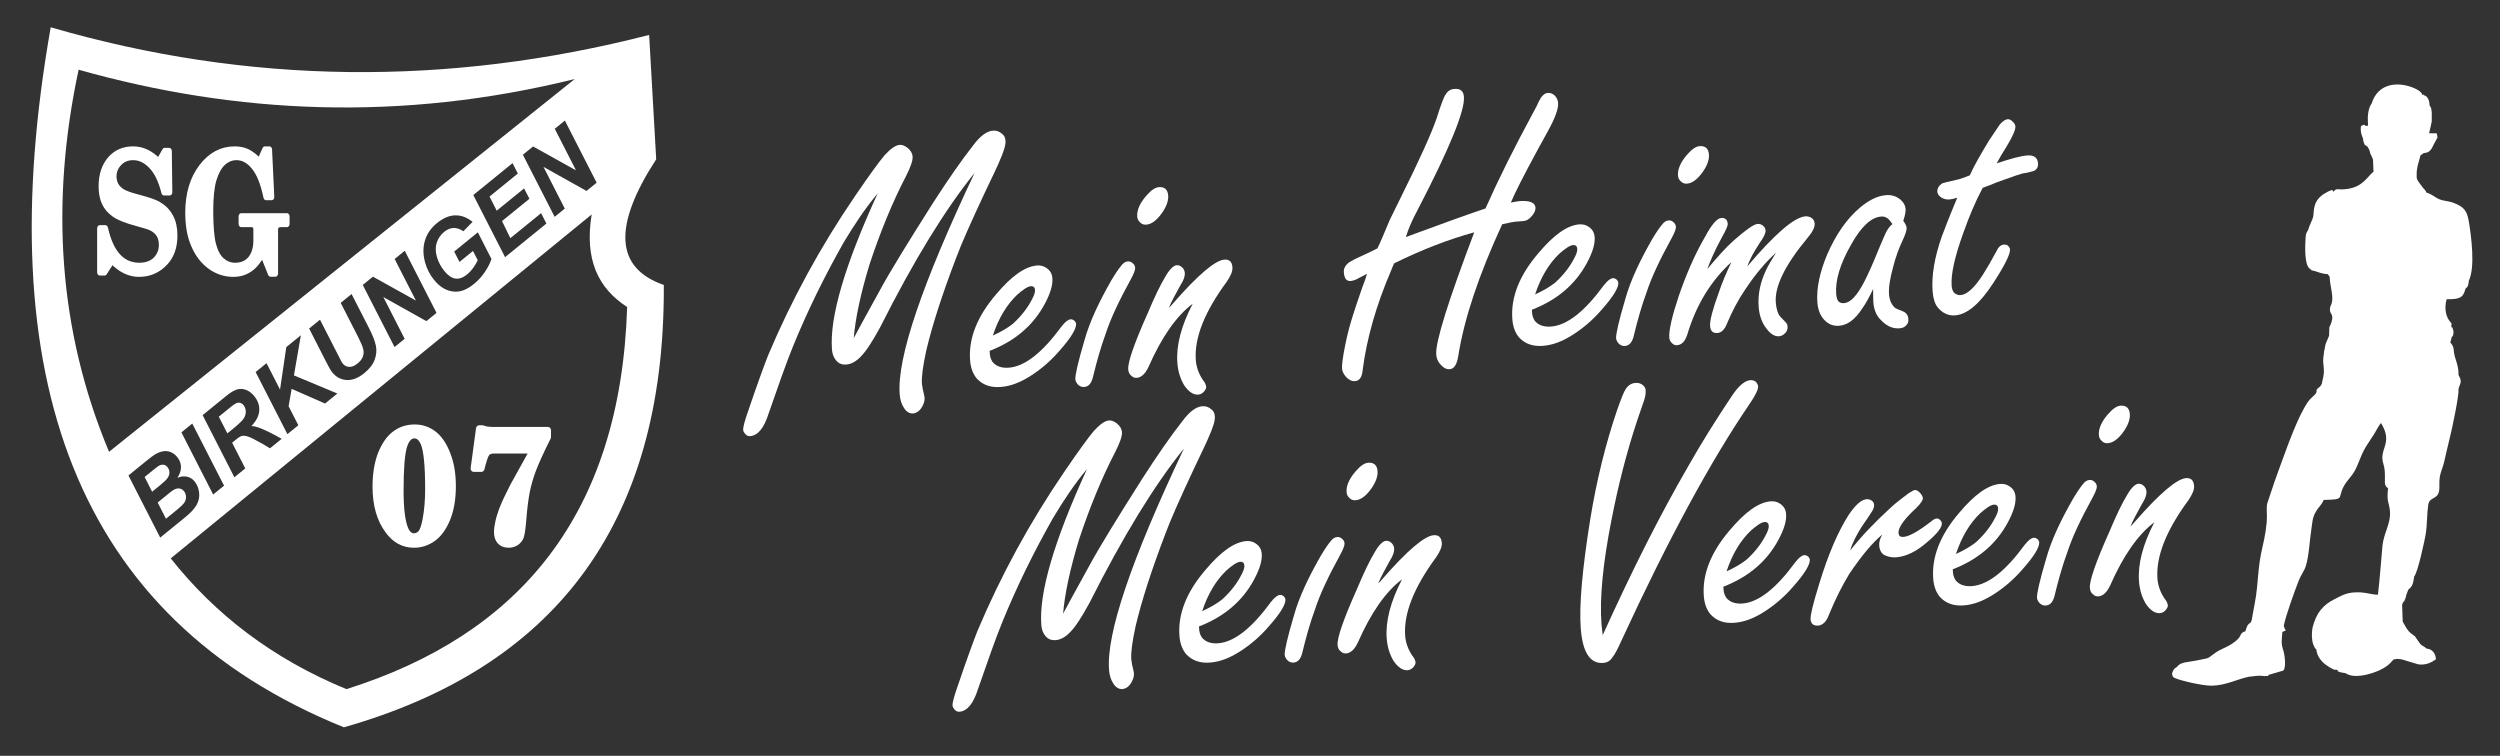 <?xml version="1.0" encoding="UTF-8" standalone="no"?>
<!DOCTYPE svg PUBLIC "-//W3C//DTD SVG 1.1//EN" "http://www.w3.org/Graphics/SVG/1.1/DTD/svg11.dtd">
<svg width="100%" height="100%" viewBox="0 0 430 130" version="1.1" xmlns="http://www.w3.org/2000/svg" xmlns:xlink="http://www.w3.org/1999/xlink" xml:space="preserve" xmlns:serif="http://www.serif.com/" style="fill-rule:evenodd;clip-rule:evenodd;stroke-linejoin:round;stroke-miterlimit:2;">
    <rect x="0" y="0" width="430" height="130" fill="#333333" stroke="none"/>
    <g transform="matrix(1,0,0,1,-10853.2,-5924.43)">
        <g id="Logo-Webseite--Header-V7.3---H130" serif:id="Logo Webseite  Header V7.3 - H130" transform="matrix(1.298,0,0,1.207,8350.25,4831.71)">
            <rect x="1928.27" y="905" width="331.27" height="107.668" style="fill:none;"/>
            <g id="Logo-Kurve" serif:id="Logo Kurve" transform="matrix(0.112,0,0,0.121,1929.77,890.992)">
                <g transform="matrix(0.32,0,0,0.32,1.603,1.5)">
                    <path d="M141.866,465.787C873.238,677.361 1610.82,683.991 2354.37,493.912L2380.52,951.562C2220.41,1196.52 2227.96,1351.67 2408.65,1414.06C2413.57,2311.6 1987.64,2826.15 1225.77,3042.09C228.603,2640.16 -85.23,1747.29 141.866,465.787ZM546.603,2343.87L638.781,2269.26C659.147,2252.78 673.327,2237.47 681.323,2223.35C689.319,2209.22 692.387,2194.19 690.527,2178.25C688.667,2162.31 682.986,2148.47 673.484,2136.74C666.286,2127.84 657.002,2122.15 645.632,2119.65C634.262,2117.15 622.437,2118.59 610.156,2123.96C619.473,2109.65 623.934,2096.07 623.539,2083.21C623.144,2070.36 618.555,2058.51 609.773,2047.66C603.223,2039.57 595.514,2033.59 586.647,2029.73C577.78,2025.86 568.392,2024.63 558.482,2026.03C548.573,2027.42 538.276,2031.34 527.592,2037.78C521.091,2041.57 510.593,2049.33 496.097,2061.07L429.265,2115.16L546.603,2343.87ZM567.943,2274.49L537.261,2214.76L585.284,2175.89C596.49,2166.82 606.203,2162.45 614.425,2162.79C622.647,2163.13 629.385,2166.54 634.639,2173.03C638.958,2178.37 641.394,2184.79 641.946,2192.29C642.498,2199.79 640.841,2206.84 636.974,2213.43C633.108,2220.02 623.037,2229.9 606.762,2243.07L567.943,2274.49ZM516.797,2175.02L489.068,2120.85L520.283,2095.58C531.489,2086.51 538.775,2081.06 542.142,2079.22C548.252,2076.04 554.026,2074.9 559.464,2075.79C564.901,2076.69 569.635,2079.63 573.666,2084.61C577.769,2089.68 580.108,2095.66 580.684,2102.56C581.259,2109.45 579.315,2116.32 574.851,2123.17C570.388,2130.03 561.264,2139.03 547.479,2150.19L516.797,2175.02ZM585.616,2420.31C749.612,2626.51 962.653,2789.95 1235.15,2901.56C1870.84,2702.39 2248.72,2263.32 2273.12,1495.31C2163.99,1424.88 2115.24,1318.42 2141.87,1154.69L585.616,2420.31ZM244.991,621.875C140.328,1109.05 168.737,1578.98 357.491,2028.12L2079.37,656.25C1435.81,814.468 827.693,785.33 244.991,621.875ZM1016.97,1963.15L1057.39,1930.43L1021.45,1860.39L1032.58,1796.4L1156.23,1850.43L1201.72,1813.61L1041.09,1746.9L1066.78,1599.15L1012.88,1642.77L989.708,1799.09L939.781,1701.94L899.495,1734.55L1016.97,1963.15ZM2160.33,1037.7L2042.85,809.095L2005.5,839.328L2084.08,992.327L1925.2,904.329L1887.58,934.778L2005.05,1163.38L2042.54,1133.04L1963.66,979.399L2122.84,1068.04L2160.33,1037.7ZM1633.57,1291.18L1653.22,1329.37L1703.11,1288.99L1720.64,1322.93C1716.8,1331.64 1711.33,1340.88 1704.24,1350.67C1697.14,1360.46 1689.29,1368.84 1680.66,1375.83C1666.25,1387.49 1652.13,1392.41 1638.29,1390.58C1624.45,1388.76 1610.87,1379.62 1597.55,1363.17C1584.02,1346.45 1574.6,1328.54 1569.29,1309.43C1563.98,1290.32 1564.01,1273 1569.39,1257.46C1574.77,1241.92 1583.95,1228.89 1596.94,1218.38C1608.05,1209.38 1619.55,1204.72 1631.42,1204.38C1643.29,1204.05 1655.34,1208.06 1667.55,1216.42L1701.58,1181.81C1680.87,1165.31 1659.44,1157.34 1637.29,1157.9C1615.15,1158.45 1592.78,1167.87 1570.19,1186.16C1547.6,1204.44 1532.63,1226.13 1525.27,1251.22C1517.9,1276.32 1518.18,1303.03 1526.1,1331.36C1532.65,1354.91 1543.63,1376.2 1559.03,1395.23C1581.99,1423.6 1608.33,1438.13 1638.03,1438.82C1659.78,1439.32 1682.75,1429.78 1706.93,1410.2C1722.5,1397.6 1735.9,1382.93 1747.14,1366.17C1758.38,1349.42 1766.47,1333.53 1771.38,1318.51L1721.07,1220.35L1633.57,1291.18ZM861.157,2089.27L812.557,1994.58L828.965,1981.3C838.481,1973.6 846.195,1969.49 852.106,1968.97C861.859,1968.29 874.603,1972.03 890.338,1980.2C919.408,1995.38 940.14,2007.08 952.535,2015.3L995.756,1980.32C962.125,1961.32 934.629,1947.81 913.265,1939.78C902.611,1935.89 892.833,1933.73 883.932,1933.28C902.032,1914.36 911.69,1895.46 912.904,1876.6C914.119,1857.73 907.995,1839.98 894.534,1823.35C885.105,1811.7 874.522,1803.85 862.786,1799.81C851.049,1795.77 839.782,1795.58 828.984,1799.24C818.185,1802.9 805.315,1810.78 790.375,1822.87L703.532,1893.16L820.87,2121.88L861.157,2089.27ZM794.939,1960.27L763.336,1898.85L807.624,1863.01C819.452,1853.43 828.008,1848.27 833.293,1847.53C841.953,1846.41 849.163,1849.4 854.921,1856.52C859.816,1862.56 862.494,1869.97 862.955,1878.72C863.416,1887.47 861.155,1896 856.173,1904.3C851.19,1912.6 837.894,1925.5 816.283,1942.99L794.939,1960.27ZM1568.3,1516.89L1450.83,1288.29L1413.48,1318.52L1492.06,1471.52L1333.17,1383.52L1295.56,1413.97L1413.03,1642.57L1450.51,1612.23L1371.64,1458.59L1530.82,1547.23L1568.3,1516.89ZM742.432,2185.37L782.718,2152.76L665.247,1924.15L625.094,1956.65L742.432,2185.37ZM1821.76,1311.74L1974.5,1188.11L1954.98,1149.81L1841.19,1241.91L1810.49,1178.89L1911.74,1096.93L1892.09,1058.74L1790.84,1140.7L1764.23,1088.72L1868.94,1003.96L1849.29,965.766L1704.29,1083.13L1821.76,1311.74ZM1097.33,1574.42L1159.07,1694.9C1167.11,1710.47 1172.11,1719.82 1174.05,1722.95C1176.89,1727.73 1179.78,1731.94 1182.73,1735.58C1196.91,1753.1 1214.57,1762.55 1235.69,1763.92C1256.82,1765.29 1278.77,1756.76 1301.54,1738.34C1320.57,1722.93 1333.29,1706.45 1339.69,1688.91C1346.09,1671.36 1347.54,1654.14 1344.03,1637.26C1340.52,1620.38 1332.02,1598.78 1318.52,1572.46L1254.2,1447.44L1214.05,1479.94L1278.13,1604.94C1288.53,1625.07 1294.92,1640.14 1297.28,1650.15C1299.64,1660.16 1299.14,1669.55 1295.78,1678.3C1292.42,1687.06 1285.89,1695.36 1276.19,1703.21C1265.43,1711.92 1255.2,1716.05 1245.48,1715.59C1235.77,1715.14 1227.78,1711.04 1221.52,1703.31C1219.93,1701.35 1218.42,1699.12 1216.98,1696.6L1201.28,1666.03L1137.48,1541.92L1097.33,1574.42Z" style="fill:white;"/>
                </g>
                <g>
                    <g transform="matrix(5.304,0,0,5.304,-569.193,191.234)">
                        <g transform="matrix(36.447,0,0,36.447,186.831,106.613)">
                            <path d="M0.289,-0.696C0.331,-0.696 0.368,-0.684 0.402,-0.659C0.436,-0.634 0.465,-0.593 0.487,-0.537C0.51,-0.48 0.521,-0.415 0.521,-0.34C0.521,-0.264 0.51,-0.199 0.488,-0.144C0.465,-0.088 0.436,-0.048 0.401,-0.023C0.366,0.002 0.327,0.015 0.285,0.015C0.221,0.015 0.169,-0.013 0.128,-0.069C0.076,-0.138 0.051,-0.227 0.051,-0.337C0.051,-0.414 0.062,-0.481 0.084,-0.537C0.107,-0.592 0.135,-0.633 0.17,-0.658C0.205,-0.684 0.245,-0.696 0.289,-0.696ZM0.373,-0.322C0.373,-0.464 0.364,-0.558 0.345,-0.603C0.331,-0.635 0.312,-0.651 0.287,-0.651C0.258,-0.651 0.236,-0.628 0.222,-0.582C0.208,-0.535 0.201,-0.445 0.201,-0.312C0.201,-0.201 0.211,-0.122 0.231,-0.076C0.244,-0.047 0.262,-0.033 0.285,-0.033C0.3,-0.033 0.314,-0.039 0.327,-0.052C0.339,-0.065 0.349,-0.093 0.357,-0.135C0.368,-0.193 0.373,-0.255 0.373,-0.322Z" style="fill:none;fill-rule:nonzero;stroke:url(#_Linear1);stroke-width:0.03px;stroke-linecap:square;stroke-miterlimit:1.5;"/>
                            <path d="M0.289,-0.696C0.331,-0.696 0.368,-0.684 0.402,-0.659C0.436,-0.634 0.465,-0.593 0.487,-0.537C0.51,-0.48 0.521,-0.415 0.521,-0.34C0.521,-0.264 0.51,-0.199 0.488,-0.144C0.465,-0.088 0.436,-0.048 0.401,-0.023C0.366,0.002 0.327,0.015 0.285,0.015C0.221,0.015 0.169,-0.013 0.128,-0.069C0.076,-0.138 0.051,-0.227 0.051,-0.337C0.051,-0.414 0.062,-0.481 0.084,-0.537C0.107,-0.592 0.135,-0.633 0.17,-0.658C0.205,-0.684 0.245,-0.696 0.289,-0.696ZM0.373,-0.322C0.373,-0.464 0.364,-0.558 0.345,-0.603C0.331,-0.635 0.312,-0.651 0.287,-0.651C0.258,-0.651 0.236,-0.628 0.222,-0.582C0.208,-0.535 0.201,-0.445 0.201,-0.312C0.201,-0.201 0.211,-0.122 0.231,-0.076C0.244,-0.047 0.262,-0.033 0.285,-0.033C0.3,-0.033 0.314,-0.039 0.327,-0.052C0.339,-0.065 0.349,-0.093 0.357,-0.135C0.368,-0.193 0.373,-0.255 0.373,-0.322Z" style="fill:none;fill-rule:nonzero;stroke:white;stroke-width:0.04px;"/>
                            <path d="M0.289,-0.696C0.331,-0.696 0.368,-0.684 0.402,-0.659C0.436,-0.634 0.465,-0.593 0.487,-0.537C0.51,-0.48 0.521,-0.415 0.521,-0.34C0.521,-0.264 0.51,-0.199 0.488,-0.144C0.465,-0.088 0.436,-0.048 0.401,-0.023C0.366,0.002 0.327,0.015 0.285,0.015C0.221,0.015 0.169,-0.013 0.128,-0.069C0.076,-0.138 0.051,-0.227 0.051,-0.337C0.051,-0.414 0.062,-0.481 0.084,-0.537C0.107,-0.592 0.135,-0.633 0.17,-0.658C0.205,-0.684 0.245,-0.696 0.289,-0.696ZM0.373,-0.322C0.373,-0.464 0.364,-0.558 0.345,-0.603C0.331,-0.635 0.312,-0.651 0.287,-0.651C0.258,-0.651 0.236,-0.628 0.222,-0.582C0.208,-0.535 0.201,-0.445 0.201,-0.312C0.201,-0.201 0.211,-0.122 0.231,-0.076C0.244,-0.047 0.262,-0.033 0.285,-0.033C0.3,-0.033 0.314,-0.039 0.327,-0.052C0.339,-0.065 0.349,-0.093 0.357,-0.135C0.368,-0.193 0.373,-0.255 0.373,-0.322Z" style="fill:white;fill-rule:nonzero;"/>
                        </g>
                        <g transform="matrix(36.447,0,0,36.447,207.76,106.613)">
                            <path d="M0.11,-0.691L0.13,-0.691C0.147,-0.684 0.168,-0.681 0.193,-0.681L0.529,-0.681L0.529,-0.639C0.484,-0.55 0.454,-0.483 0.438,-0.441C0.422,-0.398 0.409,-0.355 0.4,-0.311C0.391,-0.267 0.383,-0.205 0.377,-0.126C0.373,-0.079 0.368,-0.049 0.363,-0.033C0.357,-0.018 0.348,-0.007 0.335,0.002C0.323,0.01 0.307,0.015 0.29,0.015C0.267,0.015 0.25,0.008 0.238,-0.005C0.226,-0.018 0.22,-0.037 0.22,-0.062C0.22,-0.076 0.222,-0.092 0.226,-0.11C0.231,-0.138 0.24,-0.167 0.251,-0.197C0.268,-0.239 0.29,-0.286 0.317,-0.338L0.44,-0.559L0.2,-0.559C0.177,-0.559 0.162,-0.552 0.153,-0.539C0.144,-0.526 0.134,-0.495 0.122,-0.447L0.077,-0.447L0.11,-0.691Z" style="fill:none;fill-rule:nonzero;stroke:url(#_Linear2);stroke-width:0.03px;stroke-linecap:square;stroke-miterlimit:1.5;"/>
                            <path d="M0.11,-0.691L0.13,-0.691C0.147,-0.684 0.168,-0.681 0.193,-0.681L0.529,-0.681L0.529,-0.639C0.484,-0.55 0.454,-0.483 0.438,-0.441C0.422,-0.398 0.409,-0.355 0.4,-0.311C0.391,-0.267 0.383,-0.205 0.377,-0.126C0.373,-0.079 0.368,-0.049 0.363,-0.033C0.357,-0.018 0.348,-0.007 0.335,0.002C0.323,0.01 0.307,0.015 0.29,0.015C0.267,0.015 0.25,0.008 0.238,-0.005C0.226,-0.018 0.22,-0.037 0.22,-0.062C0.22,-0.076 0.222,-0.092 0.226,-0.11C0.231,-0.138 0.24,-0.167 0.251,-0.197C0.268,-0.239 0.29,-0.286 0.317,-0.338L0.44,-0.559L0.2,-0.559C0.177,-0.559 0.162,-0.552 0.153,-0.539C0.144,-0.526 0.134,-0.495 0.122,-0.447L0.077,-0.447L0.11,-0.691Z" style="fill:none;fill-rule:nonzero;stroke:white;stroke-width:0.04px;"/>
                            <path d="M0.11,-0.691L0.13,-0.691C0.147,-0.684 0.168,-0.681 0.193,-0.681L0.529,-0.681L0.529,-0.639C0.484,-0.55 0.454,-0.483 0.438,-0.441C0.422,-0.398 0.409,-0.355 0.4,-0.311C0.391,-0.267 0.383,-0.205 0.377,-0.126C0.373,-0.079 0.368,-0.049 0.363,-0.033C0.357,-0.018 0.348,-0.007 0.335,0.002C0.323,0.01 0.307,0.015 0.29,0.015C0.267,0.015 0.25,0.008 0.238,-0.005C0.226,-0.018 0.22,-0.037 0.22,-0.062C0.22,-0.076 0.222,-0.092 0.226,-0.11C0.231,-0.138 0.24,-0.167 0.251,-0.197C0.268,-0.239 0.29,-0.286 0.317,-0.338L0.44,-0.559L0.2,-0.559C0.177,-0.559 0.162,-0.552 0.153,-0.539C0.144,-0.526 0.134,-0.495 0.122,-0.447L0.077,-0.447L0.11,-0.691Z" style="fill:white;fill-rule:nonzero;"/>
                        </g>
                    </g>
                    <g transform="matrix(5.304,0,0,5.304,-892.718,-127.766)">
                        <g transform="matrix(29.158,0,0,36.447,186.831,106.613)">
                            <path d="M0.495,-0.667L0.54,-0.731L0.575,-0.731L0.579,-0.481L0.535,-0.481C0.512,-0.553 0.48,-0.607 0.438,-0.642C0.396,-0.678 0.35,-0.696 0.299,-0.696C0.256,-0.696 0.22,-0.684 0.193,-0.66C0.166,-0.637 0.152,-0.609 0.152,-0.576C0.152,-0.556 0.158,-0.538 0.168,-0.522C0.179,-0.506 0.196,-0.492 0.22,-0.48C0.244,-0.469 0.286,-0.457 0.346,-0.445C0.416,-0.43 0.464,-0.417 0.491,-0.405C0.533,-0.386 0.565,-0.361 0.586,-0.33C0.608,-0.299 0.618,-0.261 0.618,-0.217C0.618,-0.15 0.595,-0.097 0.549,-0.057C0.494,-0.009 0.425,0.015 0.344,0.015C0.269,0.015 0.2,-0.012 0.138,-0.064L0.081,0.007L0.044,0.007L0.044,-0.26L0.087,-0.26C0.13,-0.108 0.216,-0.031 0.347,-0.031C0.4,-0.031 0.442,-0.044 0.471,-0.068C0.501,-0.093 0.516,-0.123 0.516,-0.16C0.516,-0.186 0.509,-0.207 0.496,-0.225C0.483,-0.242 0.463,-0.256 0.436,-0.267C0.421,-0.273 0.384,-0.282 0.324,-0.295C0.245,-0.312 0.188,-0.33 0.154,-0.349C0.12,-0.368 0.095,-0.391 0.079,-0.418C0.063,-0.445 0.055,-0.478 0.055,-0.517C0.055,-0.583 0.077,-0.637 0.121,-0.678C0.165,-0.719 0.225,-0.74 0.299,-0.74C0.37,-0.74 0.435,-0.716 0.495,-0.667Z" style="fill:none;fill-rule:nonzero;stroke:url(#_Linear3);stroke-width:0.03px;stroke-linecap:square;stroke-miterlimit:1.5;"/>
                            <path d="M0.495,-0.667L0.54,-0.731L0.575,-0.731L0.579,-0.481L0.535,-0.481C0.512,-0.553 0.48,-0.607 0.438,-0.642C0.396,-0.678 0.35,-0.696 0.299,-0.696C0.256,-0.696 0.22,-0.684 0.193,-0.66C0.166,-0.637 0.152,-0.609 0.152,-0.576C0.152,-0.556 0.158,-0.538 0.168,-0.522C0.179,-0.506 0.196,-0.492 0.22,-0.48C0.244,-0.469 0.286,-0.457 0.346,-0.445C0.416,-0.43 0.464,-0.417 0.491,-0.405C0.533,-0.386 0.565,-0.361 0.586,-0.33C0.608,-0.299 0.618,-0.261 0.618,-0.217C0.618,-0.15 0.595,-0.097 0.549,-0.057C0.494,-0.009 0.425,0.015 0.344,0.015C0.269,0.015 0.2,-0.012 0.138,-0.064L0.081,0.007L0.044,0.007L0.044,-0.26L0.087,-0.26C0.13,-0.108 0.216,-0.031 0.347,-0.031C0.4,-0.031 0.442,-0.044 0.471,-0.068C0.501,-0.093 0.516,-0.123 0.516,-0.16C0.516,-0.186 0.509,-0.207 0.496,-0.225C0.483,-0.242 0.463,-0.256 0.436,-0.267C0.421,-0.273 0.384,-0.282 0.324,-0.295C0.245,-0.312 0.188,-0.33 0.154,-0.349C0.12,-0.368 0.095,-0.391 0.079,-0.418C0.063,-0.445 0.055,-0.478 0.055,-0.517C0.055,-0.583 0.077,-0.637 0.121,-0.678C0.165,-0.719 0.225,-0.74 0.299,-0.74C0.37,-0.74 0.435,-0.716 0.495,-0.667Z" style="fill:none;fill-rule:nonzero;stroke:white;stroke-width:0.04px;"/>
                            <path d="M0.495,-0.667L0.54,-0.731L0.575,-0.731L0.579,-0.481L0.535,-0.481C0.512,-0.553 0.48,-0.607 0.438,-0.642C0.396,-0.678 0.35,-0.696 0.299,-0.696C0.256,-0.696 0.22,-0.684 0.193,-0.66C0.166,-0.637 0.152,-0.609 0.152,-0.576C0.152,-0.556 0.158,-0.538 0.168,-0.522C0.179,-0.506 0.196,-0.492 0.22,-0.48C0.244,-0.469 0.286,-0.457 0.346,-0.445C0.416,-0.43 0.464,-0.417 0.491,-0.405C0.533,-0.386 0.565,-0.361 0.586,-0.33C0.608,-0.299 0.618,-0.261 0.618,-0.217C0.618,-0.15 0.595,-0.097 0.549,-0.057C0.494,-0.009 0.425,0.015 0.344,0.015C0.269,0.015 0.2,-0.012 0.138,-0.064L0.081,0.007L0.044,0.007L0.044,-0.26L0.087,-0.26C0.13,-0.108 0.216,-0.031 0.347,-0.031C0.4,-0.031 0.442,-0.044 0.471,-0.068C0.501,-0.093 0.516,-0.123 0.516,-0.16C0.516,-0.186 0.509,-0.207 0.496,-0.225C0.483,-0.242 0.463,-0.256 0.436,-0.267C0.421,-0.273 0.384,-0.282 0.324,-0.295C0.245,-0.312 0.188,-0.33 0.154,-0.349C0.12,-0.368 0.095,-0.391 0.079,-0.418C0.063,-0.445 0.055,-0.478 0.055,-0.517C0.055,-0.583 0.077,-0.637 0.121,-0.678C0.165,-0.719 0.225,-0.74 0.299,-0.74C0.37,-0.74 0.435,-0.716 0.495,-0.667Z" style="fill:white;fill-rule:nonzero;"/>
                        </g>
                        <g transform="matrix(29.158,0,0,36.447,206.279,106.613)">
                            <path d="M0.64,-0.74L0.675,-0.74L0.692,-0.452L0.649,-0.452C0.626,-0.538 0.595,-0.6 0.555,-0.638C0.516,-0.677 0.472,-0.696 0.423,-0.696C0.386,-0.696 0.352,-0.685 0.322,-0.663C0.292,-0.641 0.268,-0.606 0.25,-0.559C0.233,-0.512 0.225,-0.448 0.225,-0.366C0.225,-0.275 0.232,-0.207 0.246,-0.163C0.26,-0.118 0.282,-0.085 0.311,-0.063C0.341,-0.042 0.374,-0.031 0.412,-0.031C0.462,-0.031 0.502,-0.045 0.53,-0.073C0.558,-0.102 0.572,-0.139 0.572,-0.186L0.572,-0.252C0.572,-0.264 0.569,-0.273 0.563,-0.279C0.556,-0.285 0.547,-0.288 0.535,-0.288L0.459,-0.288L0.459,-0.333L0.809,-0.333L0.809,-0.288L0.765,-0.288C0.75,-0.288 0.738,-0.285 0.731,-0.279C0.724,-0.272 0.721,-0.263 0.721,-0.252L0.721,0.014L0.683,0.014L0.622,-0.107C0.594,-0.065 0.562,-0.034 0.526,-0.015C0.49,0.005 0.447,0.015 0.398,0.015C0.333,0.015 0.273,-0.001 0.219,-0.032C0.166,-0.063 0.124,-0.106 0.095,-0.161C0.065,-0.215 0.051,-0.28 0.051,-0.356C0.051,-0.468 0.085,-0.56 0.154,-0.632C0.223,-0.704 0.308,-0.74 0.408,-0.74C0.445,-0.74 0.478,-0.735 0.507,-0.724C0.536,-0.713 0.567,-0.694 0.599,-0.667L0.64,-0.74Z" style="fill:none;fill-rule:nonzero;stroke:url(#_Linear4);stroke-width:0.03px;stroke-linecap:square;stroke-miterlimit:1.5;"/>
                            <path d="M0.64,-0.74L0.675,-0.74L0.692,-0.452L0.649,-0.452C0.626,-0.538 0.595,-0.6 0.555,-0.638C0.516,-0.677 0.472,-0.696 0.423,-0.696C0.386,-0.696 0.352,-0.685 0.322,-0.663C0.292,-0.641 0.268,-0.606 0.25,-0.559C0.233,-0.512 0.225,-0.448 0.225,-0.366C0.225,-0.275 0.232,-0.207 0.246,-0.163C0.26,-0.118 0.282,-0.085 0.311,-0.063C0.341,-0.042 0.374,-0.031 0.412,-0.031C0.462,-0.031 0.502,-0.045 0.53,-0.073C0.558,-0.102 0.572,-0.139 0.572,-0.186L0.572,-0.252C0.572,-0.264 0.569,-0.273 0.563,-0.279C0.556,-0.285 0.547,-0.288 0.535,-0.288L0.459,-0.288L0.459,-0.333L0.809,-0.333L0.809,-0.288L0.765,-0.288C0.75,-0.288 0.738,-0.285 0.731,-0.279C0.724,-0.272 0.721,-0.263 0.721,-0.252L0.721,0.014L0.683,0.014L0.622,-0.107C0.594,-0.065 0.562,-0.034 0.526,-0.015C0.49,0.005 0.447,0.015 0.398,0.015C0.333,0.015 0.273,-0.001 0.219,-0.032C0.166,-0.063 0.124,-0.106 0.095,-0.161C0.065,-0.215 0.051,-0.28 0.051,-0.356C0.051,-0.468 0.085,-0.56 0.154,-0.632C0.223,-0.704 0.308,-0.74 0.408,-0.74C0.445,-0.74 0.478,-0.735 0.507,-0.724C0.536,-0.713 0.567,-0.694 0.599,-0.667L0.64,-0.74Z" style="fill:none;fill-rule:nonzero;stroke:white;stroke-width:0.04px;"/>
                            <path d="M0.64,-0.74L0.675,-0.74L0.692,-0.452L0.649,-0.452C0.626,-0.538 0.595,-0.6 0.555,-0.638C0.516,-0.677 0.472,-0.696 0.423,-0.696C0.386,-0.696 0.352,-0.685 0.322,-0.663C0.292,-0.641 0.268,-0.606 0.25,-0.559C0.233,-0.512 0.225,-0.448 0.225,-0.366C0.225,-0.275 0.232,-0.207 0.246,-0.163C0.26,-0.118 0.282,-0.085 0.311,-0.063C0.341,-0.042 0.374,-0.031 0.412,-0.031C0.462,-0.031 0.502,-0.045 0.53,-0.073C0.558,-0.102 0.572,-0.139 0.572,-0.186L0.572,-0.252C0.572,-0.264 0.569,-0.273 0.563,-0.279C0.556,-0.285 0.547,-0.288 0.535,-0.288L0.459,-0.288L0.459,-0.333L0.809,-0.333L0.809,-0.288L0.765,-0.288C0.75,-0.288 0.738,-0.285 0.731,-0.279C0.724,-0.272 0.721,-0.263 0.721,-0.252L0.721,0.014L0.683,0.014L0.622,-0.107C0.594,-0.065 0.562,-0.034 0.526,-0.015C0.49,0.005 0.447,0.015 0.398,0.015C0.333,0.015 0.273,-0.001 0.219,-0.032C0.166,-0.063 0.124,-0.106 0.095,-0.161C0.065,-0.215 0.051,-0.28 0.051,-0.356C0.051,-0.468 0.085,-0.56 0.154,-0.632C0.223,-0.704 0.308,-0.74 0.408,-0.74C0.445,-0.74 0.478,-0.735 0.507,-0.724C0.536,-0.713 0.567,-0.694 0.599,-0.667L0.64,-0.74Z" style="fill:white;fill-rule:nonzero;"/>
                        </g>
                    </g>
                </g>
            </g>
            <g transform="matrix(0.005,0,0,0.005,2215.95,917.169)">
                <path d="M164,16640C266,16488 450,16508 693,16453C1070,16366 931,16429 1188,16233C1325,16128 1478,16084 1633,15973C1951,15744 1775,15697 1983,15618C2011,15507 2032,15425 2120,15375L2148,15305C2195,14992 2263,14690 2289,14373C2313,14082 2341,13693 2394,13418C2461,13078 2514,12880 2546,12505C2562,12323 2532,12146 2557,11987L2749,11370C2955,10763 3268,9768 3535,9265C3603,9139 3648,9044 3749,8951C3986,8733 3758,8806 3951,8655C3973,8633 3987,8608 3998,8583C4005.29,8566.51 4010.65,8554.7 4014.5,8546.46C4020.47,8539.28 4030.47,8512.25 4014.5,8546.46C4010.66,8551.08 4008.49,8547.48 4016,8514C4070,8274 4072,8224 4044,7968C4030,7836 4090,7429 4139,7351L4200,7196L4198,7190C4204,7138 4204,6966 4204,6963C4206,6951 4243,6880 4263,6810C4336,6551 4198,6596 4223,6412C4236,6311 4257,6359 4278,6224C4309,6026 4221,5775 4214,5518C4189,5479 4189,5478 4162,5443C3968,5433 3882,5360 3739,5336L3674,5276C3539,5143 3565,4613 3575,4424C3583,4276 3597,4265 3643,4189L3646,4173C3684,4032 3757,3899 3775,3817C3808,3670 3749,3392 4039,3172C4042,3170 4170,3089 4173,3088C4308,3031 4268,3028 4314,3097L4325,3078C4422,2974 4401,3058 4687,3014C5103,2951 5219,2651 5376,2524L5363,2179L5321,2070C5273,1981 5299,1998 5264,1902C5225,1796 5255,1917 5221,1811C5115,1741 5143,1766 5102,1631L5102,1589C5058,1474 5023,1383 5045,1220C5153,1176 5102,1172 5174,1221C5246,1175 5235,1303 5227,1107C5215,939 5239,701 5327,578C5492,10 5991,-43 6392,115C6614.68,203.131 6661.3,293.333 6672.63,332.671C6676.83,333.953 6681.14,335.245 6685.58,336.545C6687.53,332.5 6689.97,327.668 6693,322C6696,316 6706,337 6712,344C6816,368 6860,504 6862,638C6942,717 6916,957 6919,1099L6850,1428L7053,1431L7072,1548L6972,1747C6919,1871 6870,1982 6724,1990C6677,2009 6713,1990 6664,2024C6659,2027 6645,2050 6641,2043C6638,2035 6626,2058 6619,2065L6542,2370L6521,2522C6516,2778 6509,2713 6663,2949C6718,3031 6760,3047 6775,3116C6950,3177 6987,3249 7120,3308C7246,3364 7353,3352 7500,3412C7773,3525 7856,3635 7904,3955C7969,4378 8074,5243 7903,5629C7884,5761 7894,5785 7813,5859C7753,6129 7643,6160 7314,6158C7246,6425 7287,6676 7443,6845L7439,6950C7472,6998 7453,6897 7487,7036C7498,7080 7495,7060 7495,7105C7493,7230 7456,7220 7451,7229L7412,7391C7539,7544 7475,7601 7539,7821C7586,7981 7634,8120 7628,8317C7747,8531 7656,8560 7627,8728C7651,8866 7459,9853 7401,10094C7340,10347 7306,10539 7248,10795C7184,11076 7111,11126 7122,11483C7135,11918 6865,11745 6827,12015C6793,12248 6798,12533 6770,12779C6745,12992 6543,13971 6455,14057C6427,14229 6423,14335 6298,14435L6244,14588C6222,14684 6241,14641 6206,14725C6178,14792 6195,14756 6160,14794L6134,14869L6150,15346C6201,15434 6223,15497 6277,15576C6297,15605 6327,15644 6359,15672C6552,15840 6398,15663 6597,15956C6663,16053 6708,16035 6782,16115C6930,16124 7027,16259 7030,16421C6901,16519 6761,16591 6565,16565L6124,16422C6048.49,16409.4 5999.53,16405.6 5964.74,16409.8C5963.55,16414.6 5962.31,16419.7 5961,16425L5940.84,16414.4C5875.24,16433 5868.47,16492.1 5768,16579C5682,16653 5597,16708 5461,16766C5236,16862 4855,16974 4635,16816C4611,16811 4523,16798 4501,16790C4357,16734 4471,16788 4415,16721L4331,16715L4320,16710C4236,16669 4213,16651 4161,16611C4007,16512 3873,16331 3861,16139C3823,16101 3842,16129 3809,16070C3802,16057 3782,16007 3777,15990C3732,15843 3738,15670 3758,15525C3861,15086 4042,14868 4349,14703C4513,14615 4639,14528 4867,14514C5170,14495 5271,14574 5493,14580C5543,14132 5573,13660 5611,13210C5651,12739 5901,12502 5783,12017C5750,11883 5742,11813 5752,11659C5769,11417 5770,11635 5686,11447C5659,11387 5709,11086 5638,10852C5506,10420 5912,10272 5574,9685C5511,9762 5452,9900 5395,9996C5097,10489 5135,10403 4939,10917C4833,11192 4692,11283 4590,11485C4409,11841 4642,11863 4056,11878C3980,12062 3929,12052 3832,12244C3753,12400 3754,12542 3727,12731C3680,13057 3668,13464 3582,13762C3540,13908 3456,14009 3396,14173C3286,14476 3043,15194 2997,15470C3038,15575 3006,15532 3056,15595L2960,15640C2945,15923 2919,15946 2989,16180C3026,16304 3066,16684 2980,16744L2598,16863C2561,16892 2651,16897 2482,16898C2448,16898 2417,16888 2364,16888C2283,16888 2172,16908 2075,16917C1753,16989 1461,17165 1094,17172C851,17177 292,17036 118,16958C53,16913 69,16951 45,16871C30,16819 42,16806 57,16765C81,16701 109,16674 164,16640Z" style="fill:white;"/>
            </g>
            <g transform="matrix(1.974,-0.161,0.15,2.123,-19722,-9131.97)">
                <g transform="matrix(26.5,0,0,26.5,10596.6,5559.7)">
                    <path d="M0.24,-0.19C0.25,-0.206 0.274,-0.243 0.312,-0.301C0.344,-0.351 0.396,-0.422 0.466,-0.516C0.507,-0.57 0.544,-0.616 0.578,-0.653C0.597,-0.675 0.615,-0.686 0.63,-0.686C0.639,-0.686 0.646,-0.683 0.652,-0.677C0.658,-0.672 0.66,-0.666 0.66,-0.658C0.66,-0.647 0.653,-0.63 0.64,-0.606C0.638,-0.601 0.624,-0.577 0.6,-0.535C0.557,-0.459 0.528,-0.405 0.513,-0.372C0.471,-0.283 0.44,-0.207 0.42,-0.144C0.409,-0.107 0.403,-0.079 0.403,-0.062C0.403,-0.058 0.404,-0.054 0.404,-0.049C0.406,-0.037 0.407,-0.029 0.407,-0.027C0.407,-0.017 0.403,-0.009 0.396,-0C0.39,0.007 0.383,0.011 0.375,0.011C0.366,0.011 0.358,0.005 0.353,-0.005C0.348,-0.014 0.345,-0.025 0.345,-0.04C0.345,-0.132 0.422,-0.313 0.576,-0.583C0.495,-0.497 0.406,-0.374 0.309,-0.213C0.287,-0.179 0.269,-0.155 0.255,-0.143C0.242,-0.131 0.229,-0.125 0.216,-0.125C0.204,-0.125 0.195,-0.13 0.189,-0.141C0.185,-0.148 0.183,-0.156 0.183,-0.166C0.183,-0.247 0.231,-0.375 0.328,-0.55C0.295,-0.516 0.264,-0.477 0.233,-0.433C0.178,-0.351 0.129,-0.268 0.086,-0.182C0.065,-0.14 0.041,-0.085 0.011,-0.016C-0.003,0.019 -0.02,0.037 -0.04,0.037C-0.044,0.037 -0.049,0.035 -0.052,0.03C-0.054,0.027 -0.056,0.024 -0.056,0.02C-0.056,0.013 -0.05,-0.004 -0.038,-0.031C-0.012,-0.092 0.008,-0.136 0.021,-0.163C0.091,-0.299 0.174,-0.427 0.27,-0.547C0.31,-0.597 0.338,-0.63 0.353,-0.645C0.369,-0.66 0.382,-0.668 0.393,-0.668C0.399,-0.668 0.405,-0.665 0.412,-0.659C0.419,-0.652 0.423,-0.645 0.423,-0.636C0.423,-0.626 0.416,-0.61 0.402,-0.587C0.363,-0.524 0.327,-0.452 0.294,-0.373C0.266,-0.301 0.248,-0.24 0.24,-0.19Z" style="fill:white;fill-rule:nonzero;"/>
                </g>
                <g transform="matrix(26.5,0,0,26.5,10611.7,5559.7)">
                    <path d="M0.01,-0.132L0.01,-0.123C0.01,-0.116 0.012,-0.11 0.015,-0.104C0.023,-0.092 0.037,-0.086 0.055,-0.086C0.096,-0.086 0.143,-0.118 0.196,-0.18C0.206,-0.191 0.214,-0.196 0.22,-0.196C0.224,-0.196 0.227,-0.194 0.23,-0.191C0.232,-0.188 0.233,-0.186 0.233,-0.184C0.233,-0.171 0.217,-0.149 0.186,-0.119C0.162,-0.095 0.136,-0.076 0.108,-0.061C0.08,-0.046 0.055,-0.039 0.031,-0.039C0.006,-0.039 -0.013,-0.047 -0.027,-0.064C-0.036,-0.076 -0.041,-0.092 -0.041,-0.112C-0.041,-0.167 -0.015,-0.221 0.037,-0.273C0.079,-0.316 0.115,-0.338 0.146,-0.338C0.155,-0.338 0.163,-0.335 0.169,-0.33C0.178,-0.323 0.182,-0.314 0.182,-0.303C0.182,-0.286 0.174,-0.265 0.158,-0.24C0.125,-0.188 0.076,-0.152 0.01,-0.132ZM0.021,-0.17C0.043,-0.178 0.061,-0.187 0.074,-0.196C0.097,-0.214 0.115,-0.234 0.128,-0.256C0.133,-0.264 0.136,-0.271 0.136,-0.277C0.136,-0.283 0.133,-0.287 0.126,-0.287C0.118,-0.287 0.106,-0.28 0.09,-0.268C0.062,-0.245 0.039,-0.213 0.021,-0.17Z" style="fill:white;fill-rule:nonzero;"/>
                </g>
                <g transform="matrix(26.5,0,0,26.5,10619,5559.7)">
                    <path d="M0.1,-0.331C0.105,-0.331 0.11,-0.328 0.113,-0.324C0.116,-0.321 0.117,-0.317 0.117,-0.313C0.117,-0.308 0.112,-0.298 0.103,-0.284C0.069,-0.232 0.045,-0.189 0.031,-0.155C0.015,-0.12 0.002,-0.084 -0.01,-0.047C-0.015,-0.031 -0.023,-0.023 -0.034,-0.023C-0.041,-0.023 -0.046,-0.026 -0.05,-0.031C-0.053,-0.035 -0.055,-0.04 -0.055,-0.044C-0.055,-0.054 -0.045,-0.087 -0.024,-0.142C-0.008,-0.186 0.019,-0.234 0.055,-0.287C0.067,-0.304 0.076,-0.315 0.082,-0.321C0.087,-0.327 0.093,-0.331 0.1,-0.331ZM0.192,-0.512C0.207,-0.512 0.214,-0.504 0.214,-0.489C0.214,-0.476 0.207,-0.46 0.193,-0.444C0.179,-0.428 0.166,-0.42 0.153,-0.42C0.147,-0.42 0.142,-0.422 0.138,-0.427C0.134,-0.431 0.132,-0.436 0.132,-0.442C0.132,-0.458 0.141,-0.475 0.158,-0.492C0.171,-0.505 0.182,-0.512 0.192,-0.512Z" style="fill:white;fill-rule:nonzero;"/>
                </g>
                <g transform="matrix(26.5,0,0,26.5,10622.5,5559.7)">
                    <path d="M0.062,-0.206C0.066,-0.209 0.07,-0.213 0.074,-0.217C0.142,-0.284 0.188,-0.317 0.211,-0.317C0.224,-0.317 0.23,-0.31 0.23,-0.296C0.23,-0.286 0.224,-0.275 0.213,-0.261C0.151,-0.189 0.12,-0.125 0.12,-0.069C0.12,-0.051 0.125,-0.034 0.134,-0.018C0.139,-0.011 0.141,-0.005 0.141,-0C0.141,0.003 0.139,0.007 0.135,0.011C0.131,0.015 0.126,0.018 0.12,0.018C0.107,0.018 0.096,0.009 0.086,-0.008C0.078,-0.024 0.073,-0.043 0.073,-0.066C0.073,-0.11 0.09,-0.159 0.123,-0.212C0.079,-0.184 0.038,-0.133 -0,-0.062C-0.01,-0.044 -0.021,-0.036 -0.032,-0.036C-0.037,-0.036 -0.042,-0.038 -0.045,-0.042C-0.05,-0.046 -0.052,-0.052 -0.052,-0.059C-0.052,-0.077 -0.032,-0.123 0.008,-0.197C0.029,-0.238 0.046,-0.267 0.059,-0.285C0.071,-0.303 0.082,-0.312 0.09,-0.312C0.095,-0.312 0.099,-0.31 0.103,-0.306C0.107,-0.302 0.109,-0.296 0.109,-0.291C0.109,-0.283 0.105,-0.273 0.095,-0.26C0.082,-0.24 0.07,-0.222 0.062,-0.206Z" style="fill:white;fill-rule:nonzero;"/>
                </g>
                <g transform="matrix(26.5,0,0,26.5,10635.9,5559.7)">
                    <path d="M0.34,-0.338C0.273,-0.325 0.204,-0.304 0.132,-0.275C0.129,-0.27 0.127,-0.264 0.124,-0.259C0.079,-0.173 0.049,-0.091 0.033,-0.014C0.03,0.005 0.023,0.014 0.011,0.014C0.003,0.014 -0.005,0.009 -0.011,0.001C-0.016,-0.006 -0.019,-0.013 -0.019,-0.02C-0.019,-0.029 -0.015,-0.048 -0.007,-0.077C0.001,-0.106 0.01,-0.131 0.019,-0.153C0.022,-0.161 0.032,-0.185 0.049,-0.224C0.054,-0.234 0.058,-0.243 0.062,-0.254C0.055,-0.251 0.046,-0.247 0.034,-0.242C0.028,-0.24 0.024,-0.239 0.02,-0.239C0.009,-0.239 0.004,-0.246 0.004,-0.262C0.004,-0.272 0.009,-0.279 0.017,-0.285C0.024,-0.289 0.035,-0.294 0.052,-0.3C0.069,-0.306 0.083,-0.312 0.093,-0.316C0.1,-0.327 0.112,-0.351 0.13,-0.386C0.134,-0.393 0.145,-0.411 0.163,-0.442C0.216,-0.531 0.251,-0.595 0.267,-0.632C0.281,-0.667 0.29,-0.686 0.294,-0.69C0.3,-0.699 0.308,-0.703 0.317,-0.703C0.333,-0.703 0.34,-0.696 0.34,-0.681C0.34,-0.646 0.294,-0.554 0.201,-0.404C0.185,-0.379 0.174,-0.358 0.167,-0.339L0.191,-0.346C0.258,-0.365 0.318,-0.382 0.373,-0.396C0.41,-0.465 0.456,-0.542 0.51,-0.626C0.52,-0.641 0.525,-0.65 0.527,-0.654C0.535,-0.668 0.543,-0.675 0.552,-0.675C0.559,-0.675 0.565,-0.672 0.57,-0.666C0.574,-0.66 0.576,-0.655 0.576,-0.648C0.576,-0.637 0.57,-0.62 0.557,-0.598C0.554,-0.593 0.541,-0.572 0.517,-0.536C0.475,-0.471 0.449,-0.428 0.438,-0.406C0.448,-0.407 0.455,-0.408 0.46,-0.408C0.486,-0.408 0.499,-0.401 0.499,-0.389C0.499,-0.381 0.494,-0.373 0.486,-0.366C0.48,-0.36 0.473,-0.357 0.466,-0.357L0.447,-0.357C0.439,-0.357 0.427,-0.355 0.412,-0.353C0.343,-0.229 0.298,-0.122 0.276,-0.029C0.271,-0.008 0.263,0.002 0.252,0.002C0.243,0.002 0.236,-0.003 0.228,-0.014C0.223,-0.021 0.221,-0.029 0.221,-0.038C0.221,-0.069 0.261,-0.169 0.34,-0.338Z" style="fill:white;fill-rule:nonzero;"/>
                </g>
                <g transform="matrix(26.5,0,0,26.5,10648.1,5559.7)">
                    <path d="M0.01,-0.132L0.01,-0.123C0.01,-0.116 0.012,-0.11 0.015,-0.104C0.023,-0.092 0.037,-0.086 0.055,-0.086C0.096,-0.086 0.143,-0.118 0.196,-0.18C0.206,-0.191 0.214,-0.196 0.22,-0.196C0.224,-0.196 0.227,-0.194 0.23,-0.191C0.232,-0.188 0.233,-0.186 0.233,-0.184C0.233,-0.171 0.217,-0.149 0.186,-0.119C0.162,-0.095 0.136,-0.076 0.108,-0.061C0.08,-0.046 0.055,-0.039 0.031,-0.039C0.006,-0.039 -0.013,-0.047 -0.027,-0.064C-0.036,-0.076 -0.041,-0.092 -0.041,-0.112C-0.041,-0.167 -0.015,-0.221 0.037,-0.273C0.079,-0.316 0.115,-0.338 0.146,-0.338C0.155,-0.338 0.163,-0.335 0.169,-0.33C0.178,-0.323 0.182,-0.314 0.182,-0.303C0.182,-0.286 0.174,-0.265 0.158,-0.24C0.125,-0.188 0.076,-0.152 0.01,-0.132ZM0.021,-0.17C0.043,-0.178 0.061,-0.187 0.074,-0.196C0.097,-0.214 0.115,-0.234 0.128,-0.256C0.133,-0.264 0.136,-0.271 0.136,-0.277C0.136,-0.283 0.133,-0.287 0.126,-0.287C0.118,-0.287 0.106,-0.28 0.09,-0.268C0.062,-0.245 0.039,-0.213 0.021,-0.17Z" style="fill:white;fill-rule:nonzero;"/>
                </g>
                <g transform="matrix(26.5,0,0,26.5,10655.3,5559.7)">
                    <path d="M0.1,-0.331C0.105,-0.331 0.11,-0.328 0.113,-0.324C0.116,-0.321 0.117,-0.317 0.117,-0.313C0.117,-0.308 0.112,-0.298 0.103,-0.284C0.069,-0.232 0.045,-0.189 0.031,-0.155C0.015,-0.12 0.002,-0.084 -0.01,-0.047C-0.015,-0.031 -0.023,-0.023 -0.034,-0.023C-0.041,-0.023 -0.046,-0.026 -0.05,-0.031C-0.053,-0.035 -0.055,-0.04 -0.055,-0.044C-0.055,-0.054 -0.045,-0.087 -0.024,-0.142C-0.008,-0.186 0.019,-0.234 0.055,-0.287C0.067,-0.304 0.076,-0.315 0.082,-0.321C0.087,-0.327 0.093,-0.331 0.1,-0.331ZM0.192,-0.512C0.207,-0.512 0.214,-0.504 0.214,-0.489C0.214,-0.476 0.207,-0.46 0.193,-0.444C0.179,-0.428 0.166,-0.42 0.153,-0.42C0.147,-0.42 0.142,-0.422 0.138,-0.427C0.134,-0.431 0.132,-0.436 0.132,-0.442C0.132,-0.458 0.141,-0.475 0.158,-0.492C0.171,-0.505 0.182,-0.512 0.192,-0.512Z" style="fill:white;fill-rule:nonzero;"/>
                </g>
                <g transform="matrix(26.5,0,0,26.5,10658.8,5559.7)">
                    <path d="M0.056,-0.201C0.083,-0.229 0.107,-0.252 0.128,-0.268C0.16,-0.292 0.181,-0.305 0.191,-0.305C0.197,-0.305 0.201,-0.303 0.205,-0.299C0.209,-0.295 0.21,-0.291 0.21,-0.287C0.21,-0.281 0.205,-0.271 0.193,-0.257C0.176,-0.235 0.164,-0.216 0.157,-0.2C0.233,-0.277 0.285,-0.315 0.313,-0.315C0.319,-0.315 0.324,-0.313 0.328,-0.31C0.333,-0.306 0.335,-0.301 0.335,-0.295C0.335,-0.286 0.328,-0.274 0.314,-0.26C0.252,-0.196 0.222,-0.144 0.222,-0.104C0.222,-0.087 0.225,-0.075 0.23,-0.068L0.243,-0.052C0.246,-0.049 0.247,-0.045 0.247,-0.041C0.247,-0.035 0.245,-0.03 0.241,-0.026C0.236,-0.021 0.23,-0.018 0.224,-0.018C0.213,-0.018 0.203,-0.025 0.194,-0.039C0.183,-0.055 0.178,-0.074 0.178,-0.096C0.178,-0.126 0.186,-0.156 0.203,-0.186C0.209,-0.197 0.219,-0.211 0.232,-0.229C0.205,-0.208 0.177,-0.18 0.148,-0.143C0.128,-0.118 0.111,-0.091 0.095,-0.06C0.088,-0.045 0.079,-0.038 0.069,-0.038C0.058,-0.038 0.052,-0.044 0.052,-0.057C0.052,-0.07 0.061,-0.097 0.08,-0.139C0.09,-0.163 0.103,-0.188 0.118,-0.214C0.063,-0.171 0.021,-0.113 -0.007,-0.04C-0.014,-0.023 -0.023,-0.015 -0.035,-0.015C-0.04,-0.015 -0.044,-0.017 -0.047,-0.021C-0.051,-0.025 -0.053,-0.03 -0.053,-0.035C-0.053,-0.054 -0.042,-0.089 -0.021,-0.139C0.002,-0.192 0.027,-0.24 0.056,-0.282C0.075,-0.312 0.09,-0.327 0.101,-0.327C0.111,-0.327 0.116,-0.321 0.116,-0.311C0.116,-0.306 0.11,-0.295 0.098,-0.277C0.076,-0.243 0.063,-0.217 0.056,-0.201Z" style="fill:white;fill-rule:nonzero;"/>
                </g>
                <g transform="matrix(26.5,0,0,26.5,10668.2,5559.7)">
                    <path d="M0.115,-0.119C0.104,-0.1 0.094,-0.084 0.083,-0.071C0.063,-0.045 0.043,-0.033 0.022,-0.033C0.005,-0.033 -0.009,-0.041 -0.019,-0.058C-0.025,-0.068 -0.028,-0.081 -0.028,-0.096C-0.028,-0.132 -0.016,-0.172 0.006,-0.215C0.032,-0.264 0.062,-0.301 0.098,-0.327C0.122,-0.344 0.144,-0.353 0.166,-0.353C0.18,-0.353 0.191,-0.348 0.2,-0.34C0.208,-0.332 0.212,-0.324 0.212,-0.314C0.212,-0.307 0.209,-0.297 0.204,-0.285C0.208,-0.278 0.211,-0.272 0.211,-0.267C0.211,-0.26 0.206,-0.249 0.197,-0.233C0.188,-0.217 0.178,-0.196 0.169,-0.169C0.159,-0.141 0.154,-0.119 0.154,-0.102C0.154,-0.088 0.158,-0.077 0.166,-0.068C0.168,-0.066 0.175,-0.062 0.186,-0.057C0.194,-0.053 0.198,-0.046 0.198,-0.037C0.198,-0.03 0.196,-0.025 0.191,-0.021C0.187,-0.017 0.181,-0.015 0.174,-0.015C0.157,-0.015 0.142,-0.023 0.129,-0.039C0.118,-0.051 0.113,-0.067 0.113,-0.086C0.113,-0.093 0.114,-0.104 0.115,-0.119ZM0.176,-0.279C0.172,-0.286 0.168,-0.292 0.164,-0.295C0.159,-0.299 0.154,-0.3 0.149,-0.3C0.124,-0.3 0.097,-0.279 0.068,-0.235C0.036,-0.188 0.021,-0.147 0.021,-0.114C0.021,-0.106 0.022,-0.099 0.025,-0.095C0.028,-0.091 0.033,-0.089 0.039,-0.089C0.055,-0.089 0.073,-0.105 0.094,-0.139C0.105,-0.157 0.12,-0.184 0.137,-0.219C0.149,-0.242 0.157,-0.258 0.162,-0.265C0.165,-0.269 0.169,-0.274 0.176,-0.279Z" style="fill:white;fill-rule:nonzero;"/>
                </g>
                <g transform="matrix(26.5,0,0,26.5,10675.1,5559.7)">
                    <path d="M0.15,-0.353C0.129,-0.32 0.11,-0.283 0.092,-0.242C0.066,-0.184 0.053,-0.141 0.053,-0.112C0.053,-0.104 0.055,-0.098 0.058,-0.094C0.062,-0.09 0.067,-0.087 0.074,-0.087C0.09,-0.087 0.11,-0.103 0.133,-0.133C0.147,-0.152 0.16,-0.171 0.172,-0.19C0.178,-0.201 0.185,-0.206 0.192,-0.206C0.196,-0.206 0.2,-0.205 0.203,-0.202C0.205,-0.199 0.207,-0.196 0.207,-0.193C0.207,-0.181 0.191,-0.154 0.159,-0.112C0.121,-0.062 0.087,-0.037 0.056,-0.037C0.039,-0.037 0.025,-0.045 0.014,-0.06C0.007,-0.07 0.004,-0.084 0.004,-0.102C0.004,-0.141 0.015,-0.187 0.038,-0.239C0.044,-0.252 0.059,-0.284 0.084,-0.333C0.075,-0.331 0.069,-0.33 0.064,-0.33C0.057,-0.33 0.051,-0.332 0.046,-0.335C0.039,-0.34 0.035,-0.345 0.035,-0.352C0.035,-0.36 0.04,-0.367 0.049,-0.372C0.052,-0.373 0.064,-0.375 0.085,-0.378C0.093,-0.379 0.105,-0.382 0.12,-0.387C0.131,-0.408 0.15,-0.436 0.175,-0.471C0.19,-0.49 0.2,-0.503 0.205,-0.509C0.213,-0.517 0.22,-0.521 0.226,-0.521C0.23,-0.521 0.234,-0.519 0.238,-0.514C0.242,-0.51 0.244,-0.506 0.244,-0.501C0.244,-0.493 0.235,-0.476 0.217,-0.451C0.205,-0.435 0.196,-0.422 0.19,-0.412C0.226,-0.421 0.252,-0.426 0.268,-0.426C0.285,-0.426 0.294,-0.419 0.294,-0.404C0.294,-0.396 0.291,-0.391 0.285,-0.387C0.282,-0.385 0.273,-0.384 0.26,-0.382C0.254,-0.383 0.23,-0.376 0.186,-0.364C0.174,-0.36 0.162,-0.356 0.15,-0.353Z" style="fill:white;fill-rule:nonzero;"/>
                </g>
            </g>
            <g transform="matrix(1.974,-0.161,0.15,2.123,-19697.2,-9134.33)">
                <g transform="matrix(26.5,0,0,26.5,10596.6,5579.31)">
                    <path d="M0.24,-0.19C0.25,-0.206 0.274,-0.243 0.312,-0.301C0.344,-0.351 0.396,-0.422 0.466,-0.516C0.507,-0.57 0.544,-0.616 0.578,-0.653C0.597,-0.675 0.615,-0.686 0.63,-0.686C0.639,-0.686 0.646,-0.683 0.652,-0.677C0.658,-0.672 0.66,-0.666 0.66,-0.658C0.66,-0.647 0.653,-0.63 0.64,-0.606C0.638,-0.601 0.624,-0.577 0.6,-0.535C0.557,-0.459 0.528,-0.405 0.513,-0.372C0.471,-0.283 0.44,-0.207 0.42,-0.144C0.409,-0.107 0.403,-0.079 0.403,-0.062C0.403,-0.058 0.404,-0.054 0.404,-0.049C0.406,-0.037 0.407,-0.029 0.407,-0.027C0.407,-0.017 0.403,-0.009 0.396,-0C0.39,0.007 0.383,0.011 0.375,0.011C0.366,0.011 0.358,0.005 0.353,-0.005C0.348,-0.014 0.345,-0.025 0.345,-0.04C0.345,-0.132 0.422,-0.313 0.576,-0.583C0.495,-0.497 0.406,-0.374 0.309,-0.213C0.287,-0.179 0.269,-0.155 0.255,-0.143C0.242,-0.131 0.229,-0.125 0.216,-0.125C0.204,-0.125 0.195,-0.13 0.189,-0.141C0.185,-0.148 0.183,-0.156 0.183,-0.166C0.183,-0.247 0.231,-0.375 0.328,-0.55C0.295,-0.516 0.264,-0.477 0.233,-0.433C0.178,-0.351 0.129,-0.268 0.086,-0.182C0.065,-0.14 0.041,-0.085 0.011,-0.016C-0.003,0.019 -0.02,0.037 -0.04,0.037C-0.044,0.037 -0.049,0.035 -0.052,0.03C-0.054,0.027 -0.056,0.024 -0.056,0.02C-0.056,0.013 -0.05,-0.004 -0.038,-0.031C-0.012,-0.092 0.008,-0.136 0.021,-0.163C0.091,-0.299 0.174,-0.427 0.27,-0.547C0.31,-0.597 0.338,-0.63 0.353,-0.645C0.369,-0.66 0.382,-0.668 0.393,-0.668C0.399,-0.668 0.405,-0.665 0.412,-0.659C0.419,-0.652 0.423,-0.645 0.423,-0.636C0.423,-0.626 0.416,-0.61 0.402,-0.587C0.363,-0.524 0.327,-0.452 0.294,-0.373C0.266,-0.301 0.248,-0.24 0.24,-0.19Z" style="fill:white;fill-rule:nonzero;"/>
                </g>
                <g transform="matrix(26.5,0,0,26.5,10611.7,5579.31)">
                    <path d="M0.01,-0.132L0.01,-0.123C0.01,-0.116 0.012,-0.11 0.015,-0.104C0.023,-0.092 0.037,-0.086 0.055,-0.086C0.096,-0.086 0.143,-0.118 0.196,-0.18C0.206,-0.191 0.214,-0.196 0.22,-0.196C0.224,-0.196 0.227,-0.194 0.23,-0.191C0.232,-0.188 0.233,-0.186 0.233,-0.184C0.233,-0.171 0.217,-0.149 0.186,-0.119C0.162,-0.095 0.136,-0.076 0.108,-0.061C0.08,-0.046 0.055,-0.039 0.031,-0.039C0.006,-0.039 -0.013,-0.047 -0.027,-0.064C-0.036,-0.076 -0.041,-0.092 -0.041,-0.112C-0.041,-0.167 -0.015,-0.221 0.037,-0.273C0.079,-0.316 0.115,-0.338 0.146,-0.338C0.155,-0.338 0.163,-0.335 0.169,-0.33C0.178,-0.323 0.182,-0.314 0.182,-0.303C0.182,-0.286 0.174,-0.265 0.158,-0.24C0.125,-0.188 0.076,-0.152 0.01,-0.132ZM0.021,-0.17C0.043,-0.178 0.061,-0.187 0.074,-0.196C0.097,-0.214 0.115,-0.234 0.128,-0.256C0.133,-0.264 0.136,-0.271 0.136,-0.277C0.136,-0.283 0.133,-0.287 0.126,-0.287C0.118,-0.287 0.106,-0.28 0.09,-0.268C0.062,-0.245 0.039,-0.213 0.021,-0.17Z" style="fill:white;fill-rule:nonzero;"/>
                </g>
                <g transform="matrix(26.5,0,0,26.5,10619,5579.31)">
                    <path d="M0.1,-0.331C0.105,-0.331 0.11,-0.328 0.113,-0.324C0.116,-0.321 0.117,-0.317 0.117,-0.313C0.117,-0.308 0.112,-0.298 0.103,-0.284C0.069,-0.232 0.045,-0.189 0.031,-0.155C0.015,-0.12 0.002,-0.084 -0.01,-0.047C-0.015,-0.031 -0.023,-0.023 -0.034,-0.023C-0.041,-0.023 -0.046,-0.026 -0.05,-0.031C-0.053,-0.035 -0.055,-0.04 -0.055,-0.044C-0.055,-0.054 -0.045,-0.087 -0.024,-0.142C-0.008,-0.186 0.019,-0.234 0.055,-0.287C0.067,-0.304 0.076,-0.315 0.082,-0.321C0.087,-0.327 0.093,-0.331 0.1,-0.331ZM0.192,-0.512C0.207,-0.512 0.214,-0.504 0.214,-0.489C0.214,-0.476 0.207,-0.46 0.193,-0.444C0.179,-0.428 0.166,-0.42 0.153,-0.42C0.147,-0.42 0.142,-0.422 0.138,-0.427C0.134,-0.431 0.132,-0.436 0.132,-0.442C0.132,-0.458 0.141,-0.475 0.158,-0.492C0.171,-0.505 0.182,-0.512 0.192,-0.512Z" style="fill:white;fill-rule:nonzero;"/>
                </g>
                <g transform="matrix(26.5,0,0,26.5,10622.5,5579.31)">
                    <path d="M0.062,-0.206C0.066,-0.209 0.07,-0.213 0.074,-0.217C0.142,-0.284 0.188,-0.317 0.211,-0.317C0.224,-0.317 0.23,-0.31 0.23,-0.296C0.23,-0.286 0.224,-0.275 0.213,-0.261C0.151,-0.189 0.12,-0.125 0.12,-0.069C0.12,-0.051 0.125,-0.034 0.134,-0.018C0.139,-0.011 0.141,-0.005 0.141,-0C0.141,0.003 0.139,0.007 0.135,0.011C0.131,0.015 0.126,0.018 0.12,0.018C0.107,0.018 0.096,0.009 0.086,-0.008C0.078,-0.024 0.073,-0.043 0.073,-0.066C0.073,-0.11 0.09,-0.159 0.123,-0.212C0.079,-0.184 0.038,-0.133 -0,-0.062C-0.01,-0.044 -0.021,-0.036 -0.032,-0.036C-0.037,-0.036 -0.042,-0.038 -0.045,-0.042C-0.05,-0.046 -0.052,-0.052 -0.052,-0.059C-0.052,-0.077 -0.032,-0.123 0.008,-0.197C0.029,-0.238 0.046,-0.267 0.059,-0.285C0.071,-0.303 0.082,-0.312 0.09,-0.312C0.095,-0.312 0.099,-0.31 0.103,-0.306C0.107,-0.302 0.109,-0.296 0.109,-0.291C0.109,-0.283 0.105,-0.273 0.095,-0.26C0.082,-0.24 0.07,-0.222 0.062,-0.206Z" style="fill:white;fill-rule:nonzero;"/>
                </g>
                <g transform="matrix(26.5,0,0,26.5,10635.9,5579.31)">
                    <path d="M0.112,-0.033C0.198,-0.19 0.28,-0.326 0.359,-0.441C0.395,-0.495 0.437,-0.552 0.484,-0.612C0.503,-0.636 0.519,-0.647 0.533,-0.647C0.538,-0.647 0.543,-0.645 0.547,-0.641C0.549,-0.637 0.551,-0.634 0.551,-0.63C0.551,-0.622 0.542,-0.607 0.526,-0.587C0.418,-0.452 0.296,-0.263 0.16,-0.019C0.148,0.003 0.139,0.018 0.132,0.025C0.126,0.033 0.118,0.037 0.108,0.037C0.075,0.037 0.058,0.007 0.058,-0.054C0.058,-0.112 0.073,-0.202 0.102,-0.324C0.126,-0.424 0.156,-0.514 0.19,-0.594C0.203,-0.624 0.212,-0.642 0.216,-0.647C0.223,-0.657 0.232,-0.662 0.243,-0.662C0.251,-0.662 0.257,-0.659 0.261,-0.655C0.265,-0.651 0.267,-0.647 0.267,-0.642C0.267,-0.634 0.265,-0.625 0.261,-0.616L0.242,-0.572C0.207,-0.489 0.179,-0.405 0.156,-0.321C0.126,-0.213 0.111,-0.126 0.111,-0.061L0.112,-0.033Z" style="fill:white;fill-rule:nonzero;"/>
                </g>
                <g transform="matrix(26.5,0,0,26.5,10646.9,5579.31)">
                    <path d="M0.01,-0.132L0.01,-0.123C0.01,-0.116 0.012,-0.11 0.015,-0.104C0.023,-0.092 0.037,-0.086 0.055,-0.086C0.096,-0.086 0.143,-0.118 0.196,-0.18C0.206,-0.191 0.214,-0.196 0.22,-0.196C0.224,-0.196 0.227,-0.194 0.23,-0.191C0.232,-0.188 0.233,-0.186 0.233,-0.184C0.233,-0.171 0.217,-0.149 0.186,-0.119C0.162,-0.095 0.136,-0.076 0.108,-0.061C0.08,-0.046 0.055,-0.039 0.031,-0.039C0.006,-0.039 -0.013,-0.047 -0.027,-0.064C-0.036,-0.076 -0.041,-0.092 -0.041,-0.112C-0.041,-0.167 -0.015,-0.221 0.037,-0.273C0.079,-0.316 0.115,-0.338 0.146,-0.338C0.155,-0.338 0.163,-0.335 0.169,-0.33C0.178,-0.323 0.182,-0.314 0.182,-0.303C0.182,-0.286 0.174,-0.265 0.158,-0.24C0.125,-0.188 0.076,-0.152 0.01,-0.132ZM0.021,-0.17C0.043,-0.178 0.061,-0.187 0.074,-0.196C0.097,-0.214 0.115,-0.234 0.128,-0.256C0.133,-0.264 0.136,-0.271 0.136,-0.277C0.136,-0.283 0.133,-0.287 0.126,-0.287C0.118,-0.287 0.106,-0.28 0.09,-0.268C0.062,-0.245 0.039,-0.213 0.021,-0.17Z" style="fill:white;fill-rule:nonzero;"/>
                </g>
                <g transform="matrix(26.5,0,0,26.5,10654.2,5579.31)">
                    <path d="M0.061,-0.199C0.092,-0.233 0.129,-0.266 0.171,-0.299C0.186,-0.311 0.202,-0.321 0.219,-0.332C0.227,-0.336 0.233,-0.339 0.235,-0.339C0.24,-0.339 0.245,-0.335 0.25,-0.328C0.252,-0.324 0.254,-0.321 0.254,-0.317C0.254,-0.312 0.248,-0.304 0.235,-0.293C0.202,-0.267 0.186,-0.247 0.186,-0.234C0.186,-0.226 0.19,-0.223 0.198,-0.223C0.212,-0.223 0.236,-0.234 0.271,-0.257C0.276,-0.261 0.281,-0.263 0.285,-0.263C0.288,-0.263 0.29,-0.262 0.293,-0.259C0.296,-0.256 0.297,-0.253 0.297,-0.25C0.297,-0.24 0.284,-0.225 0.256,-0.205C0.228,-0.184 0.201,-0.173 0.175,-0.173C0.164,-0.173 0.155,-0.176 0.146,-0.181C0.139,-0.186 0.135,-0.194 0.135,-0.206C0.135,-0.214 0.138,-0.223 0.145,-0.233C0.119,-0.215 0.089,-0.184 0.054,-0.14C0.034,-0.112 0.014,-0.079 -0.006,-0.039C-0.013,-0.024 -0.023,-0.016 -0.034,-0.016C-0.046,-0.016 -0.052,-0.022 -0.052,-0.033C-0.052,-0.044 -0.042,-0.074 -0.023,-0.122C0.005,-0.194 0.034,-0.249 0.064,-0.289C0.083,-0.313 0.099,-0.325 0.112,-0.325C0.116,-0.325 0.12,-0.324 0.124,-0.321C0.128,-0.318 0.13,-0.314 0.13,-0.309C0.13,-0.304 0.127,-0.297 0.12,-0.289C0.119,-0.287 0.11,-0.276 0.094,-0.256C0.08,-0.237 0.068,-0.218 0.061,-0.199Z" style="fill:white;fill-rule:nonzero;"/>
                </g>
                <g transform="matrix(26.5,0,0,26.5,10662.3,5579.31)">
                    <path d="M0.01,-0.132L0.01,-0.123C0.01,-0.116 0.012,-0.11 0.015,-0.104C0.023,-0.092 0.037,-0.086 0.055,-0.086C0.096,-0.086 0.143,-0.118 0.196,-0.18C0.206,-0.191 0.214,-0.196 0.22,-0.196C0.224,-0.196 0.227,-0.194 0.23,-0.191C0.232,-0.188 0.233,-0.186 0.233,-0.184C0.233,-0.171 0.217,-0.149 0.186,-0.119C0.162,-0.095 0.136,-0.076 0.108,-0.061C0.08,-0.046 0.055,-0.039 0.031,-0.039C0.006,-0.039 -0.013,-0.047 -0.027,-0.064C-0.036,-0.076 -0.041,-0.092 -0.041,-0.112C-0.041,-0.167 -0.015,-0.221 0.037,-0.273C0.079,-0.316 0.115,-0.338 0.146,-0.338C0.155,-0.338 0.163,-0.335 0.169,-0.33C0.178,-0.323 0.182,-0.314 0.182,-0.303C0.182,-0.286 0.174,-0.265 0.158,-0.24C0.125,-0.188 0.076,-0.152 0.01,-0.132ZM0.021,-0.17C0.043,-0.178 0.061,-0.187 0.074,-0.196C0.097,-0.214 0.115,-0.234 0.128,-0.256C0.133,-0.264 0.136,-0.271 0.136,-0.277C0.136,-0.283 0.133,-0.287 0.126,-0.287C0.118,-0.287 0.106,-0.28 0.09,-0.268C0.062,-0.245 0.039,-0.213 0.021,-0.17Z" style="fill:white;fill-rule:nonzero;"/>
                </g>
                <g transform="matrix(26.5,0,0,26.5,10669.5,5579.31)">
                    <path d="M0.1,-0.331C0.105,-0.331 0.11,-0.328 0.113,-0.324C0.116,-0.321 0.117,-0.317 0.117,-0.313C0.117,-0.308 0.112,-0.298 0.103,-0.284C0.069,-0.232 0.045,-0.189 0.031,-0.155C0.015,-0.12 0.002,-0.084 -0.01,-0.047C-0.015,-0.031 -0.023,-0.023 -0.034,-0.023C-0.041,-0.023 -0.046,-0.026 -0.05,-0.031C-0.053,-0.035 -0.055,-0.04 -0.055,-0.044C-0.055,-0.054 -0.045,-0.087 -0.024,-0.142C-0.008,-0.186 0.019,-0.234 0.055,-0.287C0.067,-0.304 0.076,-0.315 0.082,-0.321C0.087,-0.327 0.093,-0.331 0.1,-0.331ZM0.192,-0.512C0.207,-0.512 0.214,-0.504 0.214,-0.489C0.214,-0.476 0.207,-0.46 0.193,-0.444C0.179,-0.428 0.166,-0.42 0.153,-0.42C0.147,-0.42 0.142,-0.422 0.138,-0.427C0.134,-0.431 0.132,-0.436 0.132,-0.442C0.132,-0.458 0.141,-0.475 0.158,-0.492C0.171,-0.505 0.182,-0.512 0.192,-0.512Z" style="fill:white;fill-rule:nonzero;"/>
                </g>
                <g transform="matrix(26.5,0,0,26.5,10673,5579.31)">
                    <path d="M0.062,-0.206C0.066,-0.209 0.07,-0.213 0.074,-0.217C0.142,-0.284 0.188,-0.317 0.211,-0.317C0.224,-0.317 0.23,-0.31 0.23,-0.296C0.23,-0.286 0.224,-0.275 0.213,-0.261C0.151,-0.189 0.12,-0.125 0.12,-0.069C0.12,-0.051 0.125,-0.034 0.134,-0.018C0.139,-0.011 0.141,-0.005 0.141,-0C0.141,0.003 0.139,0.007 0.135,0.011C0.131,0.015 0.126,0.018 0.12,0.018C0.107,0.018 0.096,0.009 0.086,-0.008C0.078,-0.024 0.073,-0.043 0.073,-0.066C0.073,-0.11 0.09,-0.159 0.123,-0.212C0.079,-0.184 0.038,-0.133 -0,-0.062C-0.01,-0.044 -0.021,-0.036 -0.032,-0.036C-0.037,-0.036 -0.042,-0.038 -0.045,-0.042C-0.05,-0.046 -0.052,-0.052 -0.052,-0.059C-0.052,-0.077 -0.032,-0.123 0.008,-0.197C0.029,-0.238 0.046,-0.267 0.059,-0.285C0.071,-0.303 0.082,-0.312 0.09,-0.312C0.095,-0.312 0.099,-0.31 0.103,-0.306C0.107,-0.302 0.109,-0.296 0.109,-0.291C0.109,-0.283 0.105,-0.273 0.095,-0.26C0.082,-0.24 0.07,-0.222 0.062,-0.206Z" style="fill:white;fill-rule:nonzero;"/>
                </g>
            </g>
        </g>
        <g id="Logo-Social-Profile" serif:id="Logo Social Profile">
        </g>
    </g>
    <defs>
        <linearGradient id="_Linear1" x1="0" y1="0" x2="1" y2="0" gradientUnits="userSpaceOnUse" gradientTransform="matrix(2337.06,0,0,2576.3,71.626,1753.94)"><stop offset="0" style="stop-color:rgb(238,188,30);stop-opacity:1"/><stop offset="0.25" style="stop-color:rgb(245,222,142);stop-opacity:1"/><stop offset="0.5" style="stop-color:rgb(238,188,30);stop-opacity:1"/><stop offset="0.75" style="stop-color:rgb(245,222,142);stop-opacity:1"/><stop offset="1" style="stop-color:rgb(238,188,30);stop-opacity:1"/></linearGradient>
        <linearGradient id="_Linear2" x1="0" y1="0" x2="1" y2="0" gradientUnits="userSpaceOnUse" gradientTransform="matrix(2337.06,0,0,2576.3,71.626,1753.94)"><stop offset="0" style="stop-color:rgb(238,188,30);stop-opacity:1"/><stop offset="0.25" style="stop-color:rgb(245,222,142);stop-opacity:1"/><stop offset="0.5" style="stop-color:rgb(238,188,30);stop-opacity:1"/><stop offset="0.75" style="stop-color:rgb(245,222,142);stop-opacity:1"/><stop offset="1" style="stop-color:rgb(238,188,30);stop-opacity:1"/></linearGradient>
        <linearGradient id="_Linear3" x1="0" y1="0" x2="1" y2="0" gradientUnits="userSpaceOnUse" gradientTransform="matrix(2337.06,0,0,2576.3,71.626,1753.94)"><stop offset="0" style="stop-color:rgb(238,188,30);stop-opacity:1"/><stop offset="0.25" style="stop-color:rgb(245,222,142);stop-opacity:1"/><stop offset="0.5" style="stop-color:rgb(238,188,30);stop-opacity:1"/><stop offset="0.75" style="stop-color:rgb(245,222,142);stop-opacity:1"/><stop offset="1" style="stop-color:rgb(238,188,30);stop-opacity:1"/></linearGradient>
        <linearGradient id="_Linear4" x1="0" y1="0" x2="1" y2="0" gradientUnits="userSpaceOnUse" gradientTransform="matrix(2337.06,0,0,2576.3,71.626,1753.94)"><stop offset="0" style="stop-color:rgb(238,188,30);stop-opacity:1"/><stop offset="0.25" style="stop-color:rgb(245,222,142);stop-opacity:1"/><stop offset="0.5" style="stop-color:rgb(238,188,30);stop-opacity:1"/><stop offset="0.75" style="stop-color:rgb(245,222,142);stop-opacity:1"/><stop offset="1" style="stop-color:rgb(238,188,30);stop-opacity:1"/></linearGradient>
    </defs>
</svg>
